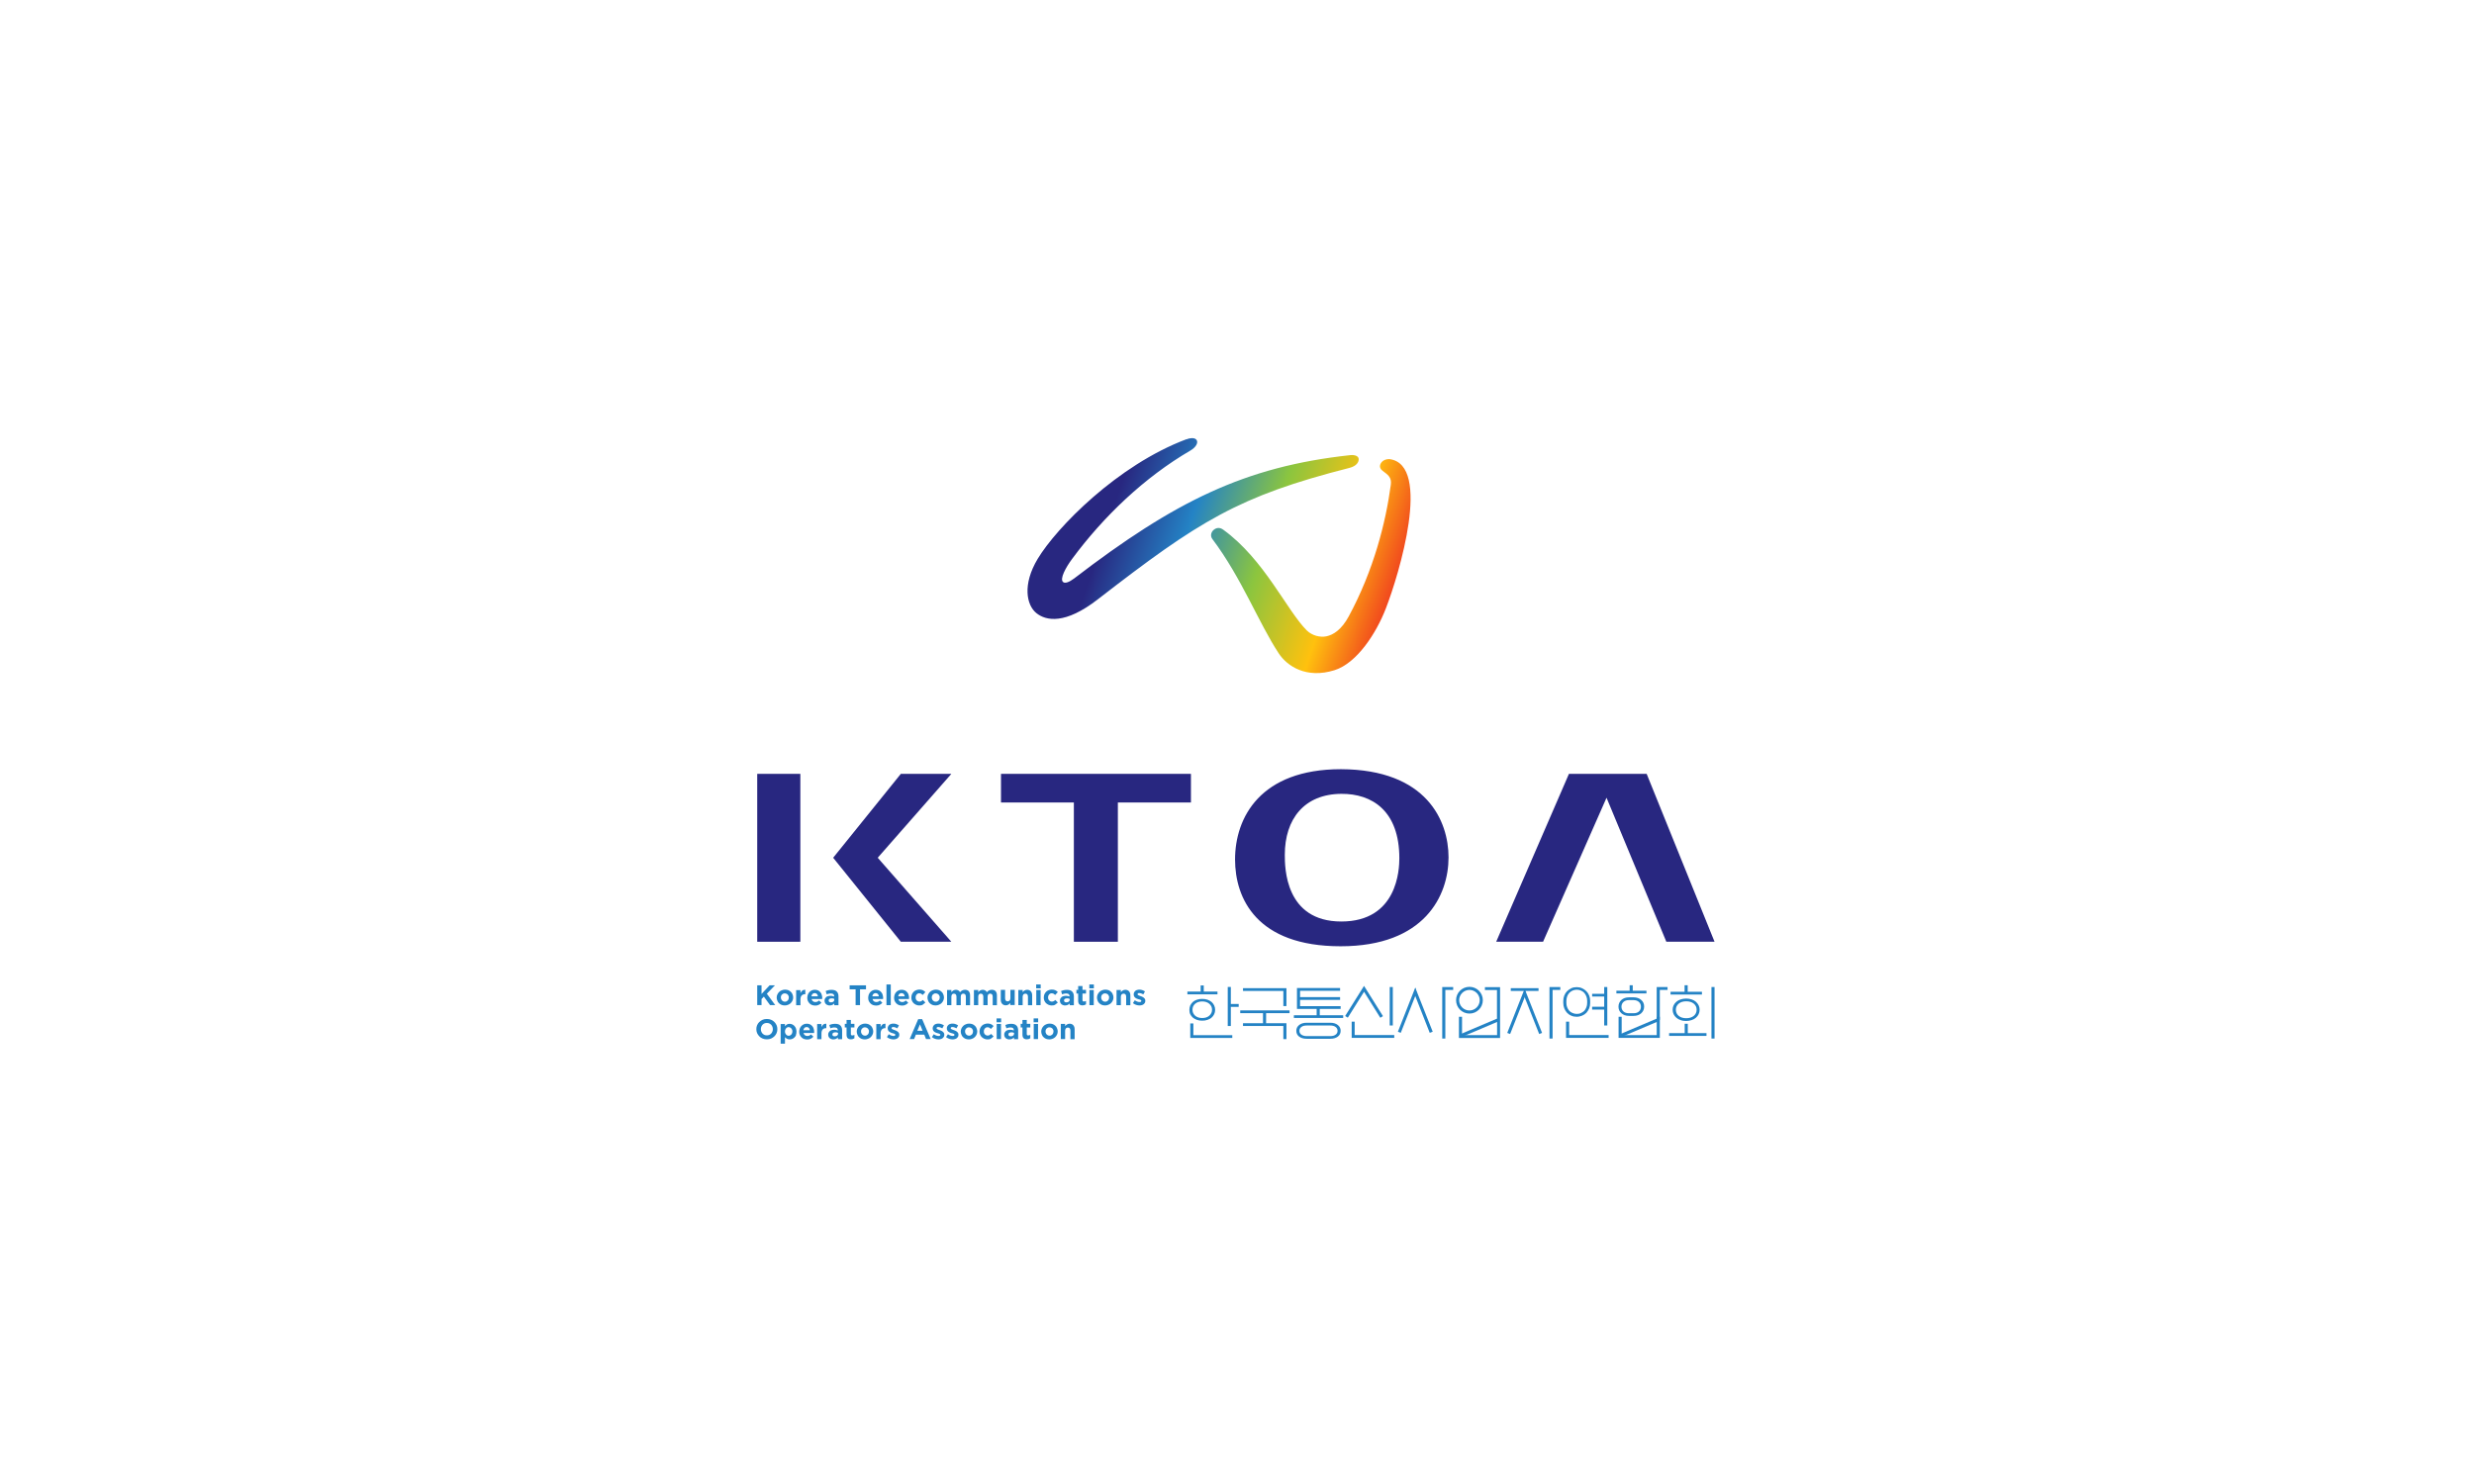 <svg width="350" height="210" viewBox="0 0 350 210" fill="none" xmlns="http://www.w3.org/2000/svg">
<path d="M172.237 140.321V140.712H167.982V140.321H169.859V139.445H170.297V140.321H172.221H172.237ZM170.078 144.435C169.812 144.435 169.562 144.404 169.343 144.325C169.124 144.247 168.921 144.138 168.764 144.012C168.608 143.872 168.483 143.715 168.389 143.528C168.295 143.34 168.264 143.121 168.264 142.902C168.264 142.683 168.311 142.464 168.389 142.276C168.483 142.089 168.608 141.917 168.764 141.776C168.921 141.635 169.109 141.541 169.343 141.463C169.562 141.385 169.812 141.354 170.078 141.354C170.344 141.354 170.594 141.385 170.813 141.463C171.032 141.541 171.236 141.651 171.392 141.776C171.549 141.917 171.674 142.073 171.768 142.276C171.861 142.464 171.908 142.667 171.908 142.902C171.908 143.137 171.861 143.34 171.768 143.528C171.674 143.715 171.549 143.887 171.392 144.012C171.236 144.153 171.032 144.247 170.813 144.325C170.594 144.404 170.344 144.435 170.078 144.435ZM174.333 146.484V146.875H168.389V144.826H168.827V146.484H174.333ZM170.078 144.059C170.501 144.059 170.829 143.95 171.079 143.731C171.33 143.512 171.47 143.23 171.47 142.886C171.47 142.542 171.345 142.276 171.079 142.042C170.829 141.823 170.485 141.713 170.078 141.713C169.672 141.713 169.328 141.823 169.077 142.042C168.827 142.261 168.702 142.542 168.702 142.886C168.702 143.23 168.827 143.496 169.077 143.731C169.328 143.95 169.672 144.059 170.078 144.059ZM175.24 142.089V142.48H174.129V145.186H173.691V139.664H174.129V142.073H175.24V142.089Z" fill="#2483C5"/>
<path d="M181.995 144.794V147.046H181.557V145.185H175.848V144.794H178.679V143.371H175.457V142.98H182.433V143.371H179.117V144.794H181.995ZM181.995 142.37H181.557V140.227H175.848V139.836H181.995V142.37Z" fill="#2483C5"/>
<path d="M183.485 142.773V139.816H189.585V140.207H183.923V141.099H189.585V141.49H183.923V142.382H189.663V142.773H186.707V143.664H190.023V144.055H183.047V143.664H186.269V142.773H183.485ZM188.193 146.996H184.861C184.408 146.996 184.048 146.886 183.782 146.683C183.516 146.479 183.391 146.198 183.391 145.869C183.391 145.541 183.516 145.275 183.782 145.056C184.048 144.837 184.408 144.728 184.861 144.728H188.193C188.646 144.728 189.006 144.837 189.272 145.056C189.538 145.275 189.663 145.541 189.663 145.869C189.663 146.198 189.538 146.479 189.272 146.683C189.006 146.886 188.646 146.996 188.193 146.996ZM184.861 146.62H188.193C188.506 146.62 188.756 146.558 188.944 146.417C189.131 146.292 189.225 146.104 189.225 145.869C189.225 145.635 189.131 145.463 188.944 145.322C188.756 145.181 188.506 145.119 188.193 145.119H184.861C184.548 145.119 184.283 145.181 184.11 145.322C183.923 145.463 183.829 145.635 183.829 145.869C183.829 146.104 183.923 146.276 184.11 146.417C184.298 146.542 184.548 146.62 184.861 146.62Z" fill="#2483C5"/>
<path d="M221.16 141.944V141.631C221.16 141.365 221.207 141.115 221.301 140.88C221.395 140.646 221.52 140.442 221.692 140.27C221.864 140.098 222.067 139.957 222.286 139.848C222.521 139.738 222.771 139.691 223.053 139.691C223.334 139.691 223.585 139.738 223.819 139.848C224.054 139.957 224.257 140.098 224.429 140.27C224.601 140.442 224.726 140.646 224.82 140.88C224.914 141.115 224.961 141.365 224.961 141.631V141.944C224.961 142.21 224.914 142.46 224.82 142.694C224.726 142.929 224.586 143.132 224.429 143.32C224.257 143.492 224.054 143.633 223.819 143.727C223.585 143.821 223.334 143.883 223.053 143.883C222.771 143.883 222.521 143.836 222.286 143.727C222.052 143.633 221.864 143.492 221.692 143.32C221.52 143.132 221.395 142.929 221.301 142.694C221.207 142.46 221.16 142.21 221.16 141.944ZM227.573 146.48V146.871H221.551V144.571H221.989V146.464H227.573V146.48ZM221.598 141.615V141.928C221.598 142.147 221.629 142.35 221.708 142.538C221.786 142.726 221.88 142.898 222.005 143.039C222.13 143.179 222.286 143.273 222.474 143.351C222.662 143.43 222.849 143.477 223.068 143.477C223.287 143.477 223.491 143.445 223.663 143.351C223.85 143.273 223.991 143.164 224.132 143.039C224.257 142.898 224.351 142.741 224.429 142.538C224.507 142.35 224.539 142.147 224.539 141.928V141.615C224.539 141.396 224.507 141.209 224.429 141.005C224.351 140.818 224.257 140.646 224.132 140.505C224.007 140.364 223.85 140.255 223.663 140.176C223.491 140.098 223.287 140.051 223.068 140.051C222.849 140.051 222.646 140.098 222.474 140.176C222.302 140.255 222.146 140.364 222.005 140.505C221.88 140.646 221.77 140.818 221.708 141.005C221.645 141.193 221.598 141.396 221.598 141.615ZM225.242 142.851V142.46H226.947V141.021H225.242V140.63H226.947V139.676H227.385V145.119H226.947V142.867H225.242V142.851Z" fill="#2483C5"/>
<path d="M238.336 144.869H238.774V146.198H241.418V146.589H236.131V146.198H238.336V144.869ZM240.776 140.349V140.74H236.334V140.349H238.321V139.426H238.759V140.349H240.776ZM240.448 142.882C240.448 143.117 240.401 143.32 240.307 143.524C240.213 143.711 240.088 143.883 239.916 144.024C239.76 144.165 239.556 144.274 239.322 144.353C239.087 144.431 238.821 144.478 238.54 144.478C238.258 144.478 237.992 144.447 237.758 144.353C237.523 144.274 237.32 144.165 237.163 144.024C236.991 143.883 236.866 143.711 236.772 143.524C236.678 143.336 236.631 143.117 236.631 142.882C236.631 142.648 236.678 142.444 236.772 142.257C236.866 142.069 236.991 141.897 237.163 141.756C237.32 141.616 237.523 141.506 237.758 141.428C237.992 141.35 238.258 141.303 238.54 141.303C238.821 141.303 239.087 141.35 239.322 141.428C239.556 141.506 239.76 141.616 239.916 141.756C240.072 141.897 240.213 142.069 240.307 142.257C240.401 142.444 240.448 142.663 240.448 142.882ZM240.025 142.882C240.025 142.523 239.885 142.241 239.619 142.022C239.353 141.803 238.993 141.694 238.555 141.694C238.117 141.694 237.758 141.803 237.492 142.022C237.226 142.241 237.085 142.538 237.085 142.882C237.085 143.227 237.226 143.555 237.492 143.758C237.758 143.977 238.117 144.087 238.555 144.087C238.993 144.087 239.337 143.977 239.619 143.758C239.885 143.539 240.025 143.242 240.025 142.882ZM242.559 146.965H242.121V139.676H242.559V146.965Z" fill="#2483C5"/>
<path d="M197.245 146.48V146.871H191.224V144.572H191.646V146.464H197.23L197.245 146.48ZM197.042 145.119H196.604V139.676H197.042V145.119ZM193.147 140.067L190.676 144.009L190.301 143.774L192.975 139.504L193.147 140.051V140.067ZM192.975 139.52L195.65 143.79L195.275 144.024L192.803 140.067L192.975 139.52Z" fill="#2483C5"/>
<path d="M204.035 139.676H205.584V140.082H204.473V146.964H204.035V139.676Z" fill="#2483C5"/>
<path d="M200.405 140.477L198.168 146.155L197.762 145.999L200.217 139.758L200.405 140.477Z" fill="#2483C5"/>
<path d="M200.217 139.758L202.688 145.999L202.266 146.155L200.107 140.665L200.217 139.758Z" fill="#2483C5"/>
<path d="M217.658 139.836H213.732V140.227H217.658V139.836Z" fill="#2483C5"/>
<path d="M219.207 139.676H220.74V140.082H219.645V146.964H219.207V139.676Z" fill="#2483C5"/>
<path d="M215.891 140.645L213.639 146.323L213.232 146.167L215.688 139.926L215.891 140.645Z" fill="#2483C5"/>
<path d="M215.688 139.926L218.159 146.167L217.752 146.323L215.578 140.833L215.688 139.926Z" fill="#2483C5"/>
<path d="M211.779 143.883H212.217V146.886H206.398V143.883H206.836V146.48H211.795V143.883H211.779ZM210.074 140.082V139.691H212.217V144.024H211.779V140.098H210.074V140.082Z" fill="#2483C5"/>
<path d="M211.898 144.097L206.527 146.375L206.698 146.778L212.069 144.501L211.898 144.097Z" fill="#2483C5"/>
<path d="M207.885 139.645C206.837 139.645 205.992 140.489 205.992 141.537C205.992 142.585 206.837 143.43 207.885 143.43C208.933 143.43 209.777 142.585 209.777 141.537C209.777 140.489 208.933 139.645 207.885 139.645ZM207.885 142.992C207.071 142.992 206.43 142.335 206.43 141.537C206.43 140.739 207.087 140.082 207.885 140.082C208.682 140.082 209.339 140.739 209.339 141.537C209.339 142.335 208.682 142.992 207.885 142.992Z" fill="#2483C5"/>
<path d="M232.926 140.192V140.583H228.672V140.192H230.549V139.426H230.987V140.192H232.911H232.926ZM231.096 143.758H230.471C230.017 143.758 229.657 143.633 229.376 143.383C229.094 143.133 228.969 142.82 228.969 142.444C228.969 142.069 229.11 141.756 229.376 141.506C229.657 141.256 230.017 141.131 230.471 141.131H231.096C231.55 141.131 231.91 141.256 232.191 141.506C232.473 141.756 232.598 142.069 232.598 142.444C232.598 142.82 232.457 143.133 232.191 143.383C231.91 143.633 231.55 143.758 231.096 143.758ZM230.455 143.383H231.081C231.425 143.383 231.675 143.305 231.863 143.133C232.05 142.961 232.144 142.742 232.144 142.46C232.144 142.179 232.05 141.96 231.863 141.788C231.675 141.616 231.409 141.522 231.081 141.522H230.455C230.111 141.522 229.861 141.616 229.673 141.788C229.485 141.96 229.391 142.194 229.391 142.46C229.391 142.726 229.485 142.961 229.673 143.133C229.861 143.305 230.126 143.383 230.455 143.383Z" fill="#2483C5"/>
<path d="M234.379 143.883H234.817V146.87H228.982V143.883H229.42V146.479H234.379V143.883Z" fill="#2483C5"/>
<path d="M234.506 144.09L229.135 146.367L229.306 146.77L234.677 144.493L234.506 144.09Z" fill="#2483C5"/>
<path d="M235.91 139.676V140.082H234.815V144.321H234.377V139.676H235.91Z" fill="#2483C5"/>
<path d="M108.939 142.233L108.063 141.029L107.735 141.373V142.233H107.125V139.434H107.735V140.654L108.877 139.434H109.628L108.486 140.622L109.674 142.233H108.939Z" fill="#2483C5"/>
<path d="M112.116 141.591C112.053 141.732 111.975 141.842 111.865 141.951C111.756 142.045 111.646 142.139 111.49 142.186C111.349 142.248 111.193 142.28 111.021 142.28C110.849 142.28 110.708 142.248 110.567 142.201C110.426 142.139 110.301 142.061 110.207 141.967C110.098 141.873 110.02 141.748 109.973 141.607C109.91 141.466 109.879 141.326 109.879 141.169C109.879 141.013 109.91 140.856 109.973 140.731C110.035 140.59 110.114 140.481 110.223 140.371C110.332 140.278 110.442 140.184 110.598 140.137C110.739 140.074 110.896 140.043 111.068 140.043C111.24 140.043 111.38 140.074 111.521 140.121C111.662 140.184 111.787 140.262 111.881 140.356C111.99 140.45 112.069 140.575 112.116 140.716C112.178 140.856 112.209 140.997 112.209 141.153C112.209 141.31 112.178 141.466 112.116 141.591ZM111.599 141.153C111.599 141.075 111.599 140.997 111.552 140.935C111.521 140.856 111.49 140.794 111.443 140.747C111.396 140.7 111.334 140.653 111.255 140.622C111.193 140.59 111.115 140.575 111.021 140.575C110.927 140.575 110.849 140.575 110.786 140.622C110.724 140.653 110.661 140.7 110.614 140.747C110.567 140.794 110.536 140.856 110.505 140.935C110.473 141.013 110.473 141.075 110.473 141.153C110.473 141.247 110.473 141.31 110.52 141.388C110.551 141.466 110.583 141.529 110.63 141.576C110.677 141.623 110.739 141.67 110.802 141.701C110.864 141.732 110.942 141.748 111.036 141.748C111.13 141.748 111.208 141.748 111.271 141.701C111.334 141.67 111.396 141.623 111.443 141.576C111.49 141.529 111.521 141.466 111.552 141.388C111.584 141.31 111.584 141.247 111.584 141.169L111.599 141.153Z" fill="#2483C5"/>
<path d="M113.898 140.688C113.694 140.688 113.538 140.751 113.413 140.876C113.303 141.001 113.241 141.189 113.241 141.455V142.252H112.631V140.109H113.241V140.547C113.303 140.407 113.382 140.281 113.491 140.188C113.601 140.094 113.741 140.062 113.929 140.062V140.704H113.898V140.688Z" fill="#2483C5"/>
<path d="M116.305 141.298C116.305 141.298 116.305 141.345 116.305 141.376H114.819C114.85 141.517 114.913 141.627 115.007 141.689C115.101 141.767 115.21 141.799 115.351 141.799C115.445 141.799 115.538 141.783 115.617 141.752C115.695 141.72 115.773 141.658 115.867 141.58L116.211 141.892C116.117 142.018 115.992 142.111 115.836 142.19C115.695 142.268 115.523 142.299 115.335 142.299C115.179 142.299 115.022 142.268 114.882 142.221C114.741 142.174 114.631 142.096 114.522 141.986C114.428 141.893 114.35 141.767 114.287 141.642C114.225 141.501 114.209 141.361 114.209 141.189C114.209 141.032 114.24 140.891 114.287 140.751C114.334 140.61 114.412 140.5 114.506 140.391C114.6 140.297 114.709 140.203 114.835 140.156C114.96 140.094 115.101 140.062 115.273 140.062C115.445 140.062 115.601 140.094 115.742 140.156C115.867 140.219 115.976 140.313 116.07 140.422C116.164 140.532 116.227 140.657 116.258 140.798C116.305 140.938 116.321 141.079 116.321 141.236C116.321 141.236 116.321 141.298 116.321 141.314M115.57 140.657C115.492 140.579 115.382 140.532 115.257 140.532C115.132 140.532 115.022 140.579 114.944 140.657C114.866 140.735 114.819 140.845 114.788 140.985H115.711C115.695 140.845 115.648 140.735 115.57 140.657Z" fill="#2483C5"/>
<path d="M118.027 142.233V141.998C117.949 142.076 117.87 142.154 117.761 142.201C117.651 142.248 117.526 142.28 117.386 142.28C117.292 142.28 117.182 142.28 117.104 142.233C117.01 142.201 116.932 142.17 116.869 142.108C116.807 142.045 116.744 141.982 116.713 141.904C116.682 141.826 116.65 141.732 116.65 141.623C116.65 141.498 116.666 141.404 116.713 141.31C116.76 141.232 116.822 141.153 116.885 141.091C116.963 141.028 117.057 140.997 117.151 140.966C117.26 140.934 117.37 140.919 117.495 140.919C117.604 140.919 117.698 140.919 117.777 140.95C117.855 140.981 117.933 140.981 118.011 141.013V140.981C118.011 140.856 117.98 140.762 117.902 140.684C117.823 140.622 117.714 140.59 117.558 140.59C117.448 140.59 117.339 140.59 117.245 140.622C117.151 140.637 117.057 140.669 116.963 140.715L116.807 140.246C116.916 140.199 117.041 140.152 117.182 140.121C117.307 140.09 117.464 140.074 117.651 140.074C117.98 140.074 118.23 140.152 118.387 140.324C118.543 140.481 118.621 140.715 118.621 140.997V142.248H118.027V142.233ZM118.027 141.357C118.027 141.357 117.917 141.31 117.855 141.294C117.792 141.294 117.714 141.279 117.651 141.279C117.526 141.279 117.417 141.31 117.339 141.357C117.26 141.404 117.229 141.482 117.229 141.576C117.229 141.67 117.26 141.732 117.323 141.779C117.386 141.826 117.464 141.842 117.558 141.842C117.698 141.842 117.823 141.81 117.902 141.732C117.996 141.67 118.027 141.576 118.027 141.466V141.357Z" fill="#2483C5"/>
<path d="M121.669 139.997V142.233H121.044V139.997H120.199V139.434H122.514V139.997H121.669Z" fill="#2483C5"/>
<path d="M124.922 141.298C124.922 141.298 124.922 141.345 124.922 141.376H123.436C123.467 141.517 123.53 141.627 123.624 141.689C123.718 141.767 123.827 141.799 123.968 141.799C124.062 141.799 124.156 141.783 124.234 141.752C124.312 141.72 124.39 141.658 124.484 141.58L124.828 141.892C124.734 142.018 124.609 142.111 124.453 142.19C124.312 142.268 124.14 142.299 123.952 142.299C123.796 142.299 123.64 142.268 123.499 142.221C123.358 142.174 123.248 142.096 123.139 141.986C123.045 141.893 122.967 141.767 122.904 141.642C122.842 141.501 122.826 141.361 122.826 141.189C122.826 141.032 122.857 140.891 122.904 140.751C122.951 140.61 123.03 140.5 123.123 140.391C123.217 140.297 123.327 140.203 123.452 140.156C123.577 140.094 123.718 140.062 123.89 140.062C124.062 140.062 124.218 140.094 124.359 140.156C124.484 140.219 124.594 140.313 124.687 140.422C124.781 140.532 124.844 140.657 124.875 140.798C124.922 140.938 124.938 141.079 124.938 141.236C124.938 141.236 124.938 141.298 124.938 141.314M124.187 140.657C124.109 140.579 123.999 140.532 123.874 140.532C123.749 140.532 123.64 140.579 123.561 140.657C123.483 140.735 123.436 140.845 123.405 140.985H124.328C124.312 140.845 124.265 140.735 124.187 140.657Z" fill="#2483C5"/>
<path d="M126.018 139.312H125.408V142.237H126.018V139.312Z" fill="#2483C5"/>
<path d="M128.586 141.298C128.586 141.298 128.586 141.345 128.586 141.376H127.1C127.132 141.517 127.194 141.627 127.288 141.689C127.382 141.767 127.491 141.799 127.632 141.799C127.726 141.799 127.82 141.783 127.898 141.752C127.976 141.72 128.054 141.658 128.148 141.58L128.492 141.892C128.398 142.018 128.273 142.111 128.117 142.19C127.976 142.268 127.804 142.299 127.616 142.299C127.46 142.299 127.304 142.268 127.163 142.221C127.022 142.174 126.913 142.096 126.803 141.986C126.709 141.893 126.631 141.767 126.568 141.642C126.506 141.501 126.49 141.361 126.49 141.189C126.49 141.032 126.522 140.891 126.568 140.751C126.615 140.61 126.694 140.5 126.787 140.391C126.881 140.297 126.991 140.203 127.116 140.156C127.241 140.094 127.382 140.062 127.554 140.062C127.726 140.062 127.882 140.094 128.023 140.156C128.148 140.219 128.258 140.313 128.352 140.422C128.445 140.532 128.508 140.657 128.539 140.798C128.586 140.938 128.602 141.079 128.602 141.236C128.602 141.236 128.602 141.298 128.602 141.314M127.851 140.657C127.773 140.579 127.663 140.532 127.538 140.532C127.413 140.532 127.304 140.579 127.225 140.657C127.147 140.735 127.1 140.845 127.069 140.985H127.992C127.976 140.845 127.929 140.735 127.851 140.657Z" fill="#2483C5"/>
<path d="M130.572 142.174C130.431 142.252 130.259 142.284 130.056 142.284C129.899 142.284 129.743 142.252 129.602 142.19C129.461 142.127 129.352 142.049 129.243 141.955C129.149 141.861 129.07 141.736 129.008 141.595C128.945 141.455 128.93 141.314 128.93 141.157C128.93 141.001 128.961 140.86 129.008 140.719C129.07 140.579 129.149 140.469 129.243 140.36C129.336 140.266 129.461 140.172 129.602 140.125C129.743 140.078 129.884 140.031 130.056 140.031C130.259 140.031 130.431 140.063 130.556 140.125C130.697 140.188 130.807 140.282 130.916 140.391L130.541 140.798C130.541 140.798 130.4 140.673 130.322 140.626C130.244 140.579 130.15 140.563 130.04 140.563C129.962 140.563 129.899 140.563 129.837 140.61C129.774 140.641 129.712 140.688 129.68 140.735C129.634 140.782 129.602 140.845 129.571 140.923C129.54 141.001 129.54 141.064 129.54 141.142C129.54 141.236 129.54 141.314 129.571 141.376C129.602 141.455 129.634 141.517 129.68 141.564C129.727 141.611 129.79 141.658 129.853 141.689C129.915 141.72 129.993 141.736 130.071 141.736C130.165 141.736 130.259 141.72 130.337 141.674C130.416 141.627 130.494 141.58 130.556 141.502L130.916 141.861C130.807 141.971 130.697 142.065 130.556 142.143" fill="#2483C5"/>
<path d="M133.45 141.591C133.387 141.732 133.309 141.842 133.199 141.951C133.09 142.045 132.98 142.139 132.824 142.186C132.683 142.248 132.527 142.28 132.355 142.28C132.183 142.28 132.042 142.248 131.901 142.201C131.76 142.139 131.635 142.061 131.541 141.967C131.432 141.873 131.354 141.748 131.307 141.607C131.244 141.466 131.213 141.326 131.213 141.169C131.213 141.013 131.244 140.856 131.307 140.731C131.369 140.59 131.448 140.481 131.557 140.371C131.666 140.278 131.776 140.184 131.932 140.137C132.073 140.074 132.23 140.043 132.402 140.043C132.574 140.043 132.714 140.074 132.855 140.121C132.996 140.184 133.121 140.262 133.215 140.356C133.324 140.45 133.403 140.575 133.45 140.716C133.512 140.856 133.543 140.997 133.543 141.153C133.543 141.31 133.512 141.466 133.45 141.591ZM132.949 141.153C132.949 141.075 132.949 140.997 132.902 140.935C132.871 140.856 132.84 140.794 132.793 140.747C132.746 140.7 132.683 140.653 132.605 140.622C132.542 140.59 132.464 140.575 132.37 140.575C132.276 140.575 132.198 140.575 132.136 140.622C132.073 140.653 132.011 140.7 131.964 140.747C131.917 140.794 131.885 140.856 131.854 140.935C131.823 141.013 131.823 141.075 131.823 141.153C131.823 141.247 131.823 141.31 131.87 141.388C131.901 141.466 131.932 141.529 131.979 141.576C132.026 141.623 132.089 141.67 132.151 141.701C132.214 141.732 132.292 141.748 132.386 141.748C132.48 141.748 132.558 141.748 132.621 141.701C132.683 141.67 132.746 141.623 132.793 141.576C132.84 141.529 132.871 141.466 132.902 141.388C132.933 141.31 132.933 141.247 132.933 141.169L132.949 141.153Z" fill="#2483C5"/>
<path d="M136.641 142.237V141.048C136.641 140.907 136.61 140.798 136.548 140.719C136.485 140.641 136.391 140.61 136.282 140.61C136.172 140.61 136.078 140.641 136.016 140.719C135.953 140.798 135.922 140.907 135.922 141.048V142.237H135.312V141.048C135.312 140.907 135.281 140.798 135.218 140.719C135.155 140.641 135.062 140.61 134.952 140.61C134.843 140.61 134.749 140.641 134.686 140.719C134.624 140.798 134.592 140.907 134.592 141.048V142.237H133.982V140.094H134.592V140.407C134.592 140.407 134.671 140.313 134.702 140.281C134.749 140.235 134.796 140.203 134.843 140.172C134.89 140.141 134.952 140.109 135.015 140.094C135.077 140.078 135.14 140.062 135.218 140.062C135.359 140.062 135.484 140.094 135.578 140.156C135.687 140.219 135.765 140.297 135.812 140.407C135.906 140.297 136.016 140.203 136.125 140.156C136.235 140.094 136.375 140.062 136.516 140.062C136.735 140.062 136.923 140.125 137.048 140.266C137.173 140.407 137.236 140.594 137.236 140.86V142.252H136.626L136.641 142.237Z" fill="#2483C5"/>
<path d="M140.44 142.237V141.048C140.44 140.907 140.409 140.798 140.346 140.719C140.284 140.641 140.19 140.61 140.08 140.61C139.971 140.61 139.877 140.641 139.815 140.719C139.752 140.798 139.721 140.907 139.721 141.048V142.237H139.111V141.048C139.111 140.907 139.079 140.798 139.017 140.719C138.954 140.641 138.86 140.61 138.751 140.61C138.642 140.61 138.548 140.641 138.485 140.719C138.423 140.798 138.391 140.907 138.391 141.048V142.237H137.781V140.094H138.391V140.407C138.391 140.407 138.469 140.313 138.501 140.281C138.548 140.235 138.595 140.203 138.642 140.172C138.688 140.141 138.751 140.109 138.814 140.094C138.876 140.078 138.939 140.062 139.017 140.062C139.158 140.062 139.283 140.094 139.377 140.156C139.486 140.219 139.564 140.297 139.611 140.407C139.705 140.297 139.815 140.203 139.924 140.156C140.034 140.094 140.174 140.062 140.315 140.062C140.534 140.062 140.722 140.125 140.847 140.266C140.972 140.407 141.035 140.594 141.035 140.86V142.252H140.425L140.44 142.237Z" fill="#2483C5"/>
<path d="M142.927 142.233V141.92C142.927 141.92 142.849 142.014 142.818 142.045C142.771 142.092 142.724 142.123 142.677 142.154C142.63 142.186 142.567 142.217 142.505 142.233C142.442 142.248 142.38 142.264 142.302 142.264C142.067 142.264 141.895 142.186 141.77 142.045C141.645 141.904 141.582 141.717 141.582 141.466V140.074H142.192V141.263C142.192 141.404 142.223 141.513 142.286 141.591C142.348 141.67 142.442 141.701 142.552 141.701C142.661 141.701 142.755 141.67 142.833 141.591C142.912 141.513 142.943 141.404 142.943 141.263V140.074H143.553V142.217H142.943L142.927 142.233Z" fill="#2483C5"/>
<path d="M145.427 142.237V141.048C145.427 140.907 145.396 140.798 145.333 140.719C145.271 140.641 145.177 140.61 145.067 140.61C144.958 140.61 144.864 140.641 144.786 140.719C144.723 140.798 144.676 140.907 144.676 141.048V142.237H144.066V140.094H144.676V140.407C144.676 140.407 144.755 140.313 144.786 140.281C144.833 140.235 144.88 140.203 144.927 140.172C144.974 140.141 145.036 140.109 145.099 140.094C145.161 140.078 145.224 140.062 145.302 140.062C145.537 140.062 145.709 140.141 145.834 140.281C145.959 140.422 146.022 140.61 146.022 140.86V142.252H145.412L145.427 142.237Z" fill="#2483C5"/>
<path d="M146.588 139.312H147.229V139.86H146.588V139.312ZM146.604 140.095H147.214V142.237H146.604V140.095Z" fill="#2483C5"/>
<path d="M149.308 142.174C149.168 142.252 148.995 142.284 148.792 142.284C148.636 142.284 148.479 142.252 148.339 142.19C148.198 142.127 148.088 142.049 147.979 141.955C147.885 141.861 147.807 141.736 147.744 141.595C147.682 141.455 147.666 141.314 147.666 141.157C147.666 141.001 147.697 140.86 147.744 140.719C147.807 140.579 147.885 140.469 147.979 140.36C148.073 140.266 148.198 140.172 148.339 140.125C148.479 140.078 148.62 140.031 148.792 140.031C148.995 140.031 149.168 140.063 149.293 140.125C149.433 140.188 149.543 140.282 149.652 140.391L149.277 140.798C149.277 140.798 149.136 140.673 149.058 140.626C148.98 140.579 148.886 140.563 148.777 140.563C148.698 140.563 148.636 140.563 148.573 140.61C148.511 140.641 148.448 140.688 148.417 140.735C148.37 140.782 148.339 140.845 148.307 140.923C148.276 141.001 148.276 141.064 148.276 141.142C148.276 141.236 148.276 141.314 148.307 141.376C148.339 141.455 148.37 141.517 148.417 141.564C148.464 141.611 148.526 141.658 148.589 141.689C148.651 141.72 148.73 141.736 148.808 141.736C148.902 141.736 148.995 141.72 149.074 141.674C149.152 141.627 149.23 141.58 149.293 141.502L149.652 141.861C149.543 141.971 149.433 142.065 149.293 142.143" fill="#2483C5"/>
<path d="M151.328 142.233V141.998C151.249 142.076 151.171 142.154 151.062 142.201C150.952 142.248 150.827 142.28 150.686 142.28C150.592 142.28 150.483 142.28 150.405 142.233C150.311 142.201 150.233 142.17 150.17 142.108C150.108 142.045 150.045 141.982 150.014 141.904C149.982 141.826 149.951 141.732 149.951 141.623C149.951 141.498 149.967 141.404 150.014 141.31C150.061 141.232 150.123 141.153 150.186 141.091C150.264 141.028 150.358 140.997 150.452 140.966C150.561 140.934 150.671 140.919 150.796 140.919C150.905 140.919 150.999 140.919 151.077 140.95C151.156 140.981 151.234 140.981 151.312 141.013V140.981C151.312 140.856 151.281 140.762 151.202 140.684C151.124 140.622 151.015 140.59 150.858 140.59C150.749 140.59 150.639 140.59 150.546 140.622C150.452 140.637 150.358 140.669 150.264 140.715L150.108 140.246C150.217 140.199 150.342 140.152 150.483 140.121C150.608 140.09 150.765 140.074 150.952 140.074C151.281 140.074 151.531 140.152 151.687 140.324C151.844 140.481 151.922 140.715 151.922 140.997V142.248H151.328V142.233ZM151.328 141.357C151.328 141.357 151.218 141.31 151.156 141.294C151.093 141.294 151.015 141.279 150.952 141.279C150.827 141.279 150.718 141.31 150.639 141.357C150.561 141.404 150.53 141.482 150.53 141.576C150.53 141.67 150.561 141.732 150.624 141.779C150.686 141.826 150.765 141.842 150.858 141.842C150.999 141.842 151.124 141.81 151.202 141.732C151.296 141.67 151.328 141.576 151.328 141.466V141.357Z" fill="#2483C5"/>
<path d="M153.421 142.237C153.421 142.237 153.249 142.268 153.155 142.268C153.061 142.268 152.983 142.268 152.905 142.237C152.827 142.221 152.764 142.175 152.702 142.128C152.639 142.081 152.608 142.018 152.576 141.924C152.545 141.846 152.53 141.737 152.53 141.611V140.595H152.279V140.079H152.53V139.531H153.14V140.079H153.64V140.595H153.14V141.518C153.14 141.658 153.202 141.721 153.343 141.721C153.452 141.721 153.546 141.69 153.64 141.643V142.128C153.64 142.128 153.499 142.19 153.421 142.221" fill="#2483C5"/>
<path d="M154.11 139.312H154.751V139.86H154.11V139.312ZM154.125 140.095H154.735V142.237H154.125V140.095Z" fill="#2483C5"/>
<path d="M157.428 141.591C157.366 141.732 157.287 141.842 157.178 141.951C157.068 142.045 156.959 142.139 156.802 142.186C156.662 142.248 156.505 142.28 156.333 142.28C156.161 142.28 156.02 142.248 155.88 142.201C155.739 142.139 155.614 142.061 155.52 141.967C155.41 141.873 155.332 141.748 155.285 141.607C155.223 141.466 155.191 141.326 155.191 141.169C155.191 141.013 155.223 140.856 155.285 140.731C155.348 140.59 155.426 140.481 155.536 140.371C155.645 140.278 155.754 140.184 155.911 140.137C156.052 140.074 156.208 140.043 156.38 140.043C156.552 140.043 156.693 140.074 156.834 140.121C156.974 140.184 157.1 140.262 157.193 140.356C157.303 140.45 157.381 140.575 157.428 140.716C157.491 140.856 157.522 140.997 157.522 141.153C157.522 141.31 157.491 141.466 157.428 141.591ZM156.912 141.153C156.912 141.075 156.912 140.997 156.865 140.935C156.834 140.856 156.802 140.794 156.756 140.747C156.709 140.7 156.646 140.653 156.568 140.622C156.505 140.59 156.427 140.575 156.333 140.575C156.239 140.575 156.161 140.575 156.099 140.622C156.036 140.653 155.973 140.7 155.927 140.747C155.88 140.794 155.848 140.856 155.817 140.935C155.786 141.013 155.786 141.075 155.786 141.153C155.786 141.247 155.786 141.31 155.833 141.388C155.864 141.466 155.895 141.529 155.942 141.576C155.989 141.623 156.052 141.67 156.114 141.701C156.177 141.732 156.255 141.748 156.349 141.748C156.443 141.748 156.521 141.748 156.583 141.701C156.646 141.67 156.709 141.623 156.756 141.576C156.802 141.529 156.834 141.466 156.865 141.388C156.896 141.31 156.896 141.247 156.896 141.169L156.912 141.153Z" fill="#2483C5"/>
<path d="M159.32 142.237V141.048C159.32 140.907 159.288 140.798 159.226 140.719C159.163 140.641 159.069 140.61 158.96 140.61C158.851 140.61 158.757 140.641 158.678 140.719C158.616 140.798 158.569 140.907 158.569 141.048V142.237H157.959V140.094H158.569V140.407C158.569 140.407 158.647 140.313 158.678 140.281C158.725 140.235 158.772 140.203 158.819 140.172C158.866 140.141 158.929 140.109 158.991 140.094C159.054 140.078 159.116 140.062 159.195 140.062C159.429 140.062 159.601 140.141 159.726 140.281C159.852 140.422 159.914 140.61 159.914 140.86V142.252H159.304L159.32 142.237Z" fill="#2483C5"/>
<path d="M161.965 141.889C161.918 141.982 161.871 142.045 161.793 142.108C161.714 142.17 161.636 142.201 161.527 142.233C161.433 142.264 161.323 142.28 161.198 142.28C161.042 142.28 160.885 142.248 160.729 142.201C160.573 142.155 160.416 142.061 160.275 141.951L160.541 141.545C160.651 141.623 160.776 141.701 160.885 141.732C160.995 141.779 161.104 141.795 161.214 141.795C161.308 141.795 161.37 141.795 161.402 141.748C161.448 141.717 161.464 141.685 161.464 141.638C161.464 141.638 161.464 141.576 161.433 141.545C161.402 141.513 161.37 141.498 161.339 141.482C161.292 141.466 161.245 141.451 161.198 141.435C161.151 141.419 161.089 141.404 161.026 141.388C160.948 141.372 160.87 141.341 160.807 141.31C160.729 141.279 160.666 141.232 160.604 141.185C160.541 141.138 160.494 141.075 160.447 140.997C160.416 140.919 160.385 140.841 160.385 140.731C160.385 140.622 160.401 140.512 160.447 140.434C160.494 140.356 160.541 140.278 160.619 140.215C160.698 140.152 160.776 140.106 160.87 140.09C160.964 140.059 161.073 140.043 161.183 140.043C161.323 140.043 161.464 140.059 161.589 140.106C161.73 140.152 161.855 140.215 161.98 140.293L161.746 140.716C161.636 140.653 161.542 140.606 161.433 140.575C161.339 140.543 161.245 140.528 161.167 140.528C161.089 140.528 161.042 140.528 160.995 140.575C160.964 140.606 160.932 140.637 160.932 140.684C160.932 140.684 160.932 140.747 160.964 140.778C160.995 140.794 161.026 140.825 161.057 140.841C161.104 140.856 161.136 140.888 161.198 140.903C161.245 140.919 161.308 140.935 161.37 140.966C161.448 140.997 161.527 141.013 161.605 141.06C161.683 141.091 161.746 141.138 161.808 141.185C161.871 141.232 161.918 141.294 161.965 141.357C162.012 141.419 162.027 141.513 162.027 141.607C162.027 141.732 162.012 141.842 161.965 141.92" fill="#2483C5"/>
<path d="M109.862 146.197C109.784 146.369 109.69 146.526 109.549 146.651C109.424 146.776 109.252 146.886 109.08 146.964C108.893 147.042 108.705 147.073 108.486 147.073C108.267 147.073 108.064 147.042 107.892 146.964C107.704 146.886 107.547 146.792 107.422 146.651C107.297 146.526 107.188 146.369 107.109 146.197C107.031 146.025 107 145.838 107 145.634C107 145.431 107.031 145.243 107.109 145.071C107.188 144.899 107.282 144.743 107.422 144.618C107.547 144.492 107.719 144.383 107.892 144.305C108.079 144.227 108.267 144.195 108.486 144.195C108.705 144.195 108.908 144.227 109.08 144.305C109.268 144.383 109.424 144.477 109.549 144.618C109.675 144.743 109.784 144.899 109.862 145.071C109.941 145.243 109.972 145.431 109.972 145.634C109.972 145.838 109.941 146.025 109.862 146.197ZM109.331 145.634C109.331 145.509 109.315 145.4 109.268 145.29C109.221 145.181 109.174 145.087 109.096 145.009C109.018 144.93 108.924 144.868 108.83 144.821C108.721 144.774 108.611 144.758 108.486 144.758C108.361 144.758 108.251 144.774 108.142 144.821C108.032 144.868 107.954 144.93 107.876 145.009C107.798 145.087 107.751 145.181 107.704 145.29C107.657 145.4 107.641 145.509 107.641 145.634C107.641 145.759 107.657 145.869 107.704 145.978C107.751 146.088 107.798 146.182 107.876 146.26C107.954 146.338 108.048 146.401 108.142 146.448C108.251 146.495 108.361 146.51 108.486 146.51C108.611 146.51 108.721 146.495 108.83 146.448C108.939 146.401 109.018 146.338 109.096 146.26C109.174 146.182 109.221 146.088 109.268 145.978C109.315 145.869 109.331 145.759 109.331 145.634Z" fill="#2483C5"/>
<path d="M112.631 146.443C112.584 146.584 112.506 146.693 112.412 146.787C112.318 146.881 112.224 146.959 112.099 147.006C111.974 147.053 111.865 147.084 111.724 147.084C111.568 147.084 111.427 147.053 111.317 146.99C111.208 146.928 111.13 146.85 111.051 146.771V147.694H110.441V144.91H111.051V145.223C111.13 145.129 111.223 145.035 111.317 144.973C111.427 144.91 111.552 144.879 111.708 144.879C111.833 144.879 111.959 144.91 112.068 144.957C112.193 145.004 112.287 145.082 112.381 145.176C112.475 145.27 112.537 145.379 112.6 145.52C112.647 145.661 112.678 145.817 112.678 145.989C112.678 146.177 112.647 146.334 112.6 146.474M112.099 145.958C112.099 145.864 112.099 145.786 112.052 145.708C112.021 145.63 111.99 145.567 111.943 145.52C111.896 145.473 111.833 145.426 111.771 145.395C111.708 145.364 111.646 145.348 111.568 145.348C111.489 145.348 111.427 145.348 111.364 145.395C111.302 145.426 111.239 145.458 111.208 145.52C111.161 145.567 111.13 145.63 111.098 145.708C111.067 145.786 111.051 145.864 111.051 145.958C111.051 146.052 111.051 146.13 111.098 146.208C111.13 146.287 111.161 146.349 111.208 146.396C111.255 146.443 111.302 146.49 111.364 146.521C111.427 146.552 111.489 146.568 111.568 146.568C111.646 146.568 111.708 146.568 111.771 146.521C111.833 146.49 111.896 146.459 111.943 146.396C111.99 146.349 112.021 146.287 112.052 146.208C112.084 146.13 112.099 146.052 112.099 145.958Z" fill="#2483C5"/>
<path d="M115.164 146.099C115.164 146.099 115.164 146.146 115.164 146.177H113.678C113.71 146.318 113.772 146.427 113.866 146.49C113.96 146.568 114.069 146.599 114.21 146.599C114.304 146.599 114.398 146.584 114.476 146.553C114.554 146.521 114.632 146.459 114.726 146.38L115.07 146.693C114.977 146.818 114.851 146.912 114.695 146.99C114.554 147.069 114.382 147.1 114.195 147.1C114.038 147.1 113.882 147.069 113.741 147.022C113.6 146.975 113.491 146.897 113.381 146.787C113.287 146.693 113.209 146.568 113.147 146.443C113.084 146.302 113.068 146.161 113.068 145.989C113.068 145.833 113.1 145.692 113.147 145.551C113.193 145.411 113.272 145.301 113.366 145.192C113.459 145.098 113.569 145.004 113.694 144.957C113.819 144.895 113.96 144.863 114.132 144.863C114.304 144.863 114.46 144.895 114.601 144.957C114.726 145.02 114.836 145.114 114.93 145.223C115.023 145.333 115.086 145.458 115.117 145.598C115.164 145.739 115.18 145.88 115.18 146.036C115.18 146.036 115.18 146.099 115.18 146.115M114.429 145.458C114.351 145.379 114.241 145.333 114.116 145.333C113.991 145.333 113.882 145.379 113.803 145.458C113.725 145.536 113.678 145.645 113.647 145.786H114.57C114.554 145.645 114.507 145.536 114.429 145.458Z" fill="#2483C5"/>
<path d="M116.87 145.489C116.667 145.489 116.511 145.551 116.386 145.677C116.276 145.802 116.214 145.989 116.214 146.255V147.053H115.604V144.91H116.214V145.348C116.276 145.207 116.354 145.082 116.464 144.988C116.573 144.895 116.714 144.863 116.902 144.863V145.505H116.87V145.489Z" fill="#2483C5"/>
<path d="M118.542 147.037V146.803C118.464 146.881 118.386 146.959 118.277 147.006C118.167 147.053 118.042 147.084 117.901 147.084C117.807 147.084 117.698 147.084 117.62 147.037C117.526 147.006 117.448 146.975 117.385 146.912C117.322 146.85 117.26 146.787 117.229 146.709C117.197 146.631 117.166 146.537 117.166 146.427C117.166 146.302 117.182 146.193 117.229 146.115C117.276 146.036 117.338 145.958 117.401 145.896C117.479 145.833 117.573 145.802 117.667 145.77C117.776 145.739 117.886 145.724 118.011 145.724C118.12 145.724 118.214 145.724 118.292 145.755C118.37 145.786 118.449 145.786 118.527 145.817V145.786C118.527 145.661 118.495 145.567 118.417 145.489C118.339 145.426 118.23 145.395 118.073 145.395C117.964 145.395 117.854 145.395 117.76 145.426C117.667 145.442 117.573 145.473 117.479 145.52L117.322 145.051C117.432 145.004 117.557 144.957 117.698 144.926C117.823 144.895 117.979 144.879 118.167 144.879C118.495 144.879 118.746 144.957 118.902 145.129C119.059 145.286 119.137 145.52 119.137 145.802V147.053H118.542V147.037ZM118.558 146.161C118.558 146.161 118.449 146.115 118.386 146.099C118.323 146.099 118.245 146.083 118.183 146.083C118.058 146.083 117.948 146.115 117.87 146.161C117.792 146.208 117.76 146.287 117.76 146.38C117.76 146.474 117.792 146.537 117.854 146.584C117.917 146.631 117.995 146.646 118.089 146.646C118.23 146.646 118.355 146.615 118.433 146.537C118.527 146.474 118.558 146.38 118.558 146.271V146.161Z" fill="#2483C5"/>
<path d="M120.655 147.038C120.655 147.038 120.483 147.069 120.39 147.069C120.296 147.069 120.218 147.069 120.139 147.038C120.061 147.022 119.999 146.975 119.936 146.928C119.873 146.882 119.842 146.819 119.811 146.725C119.78 146.647 119.764 146.537 119.764 146.412V145.396H119.514V144.879H119.764V144.332H120.374V144.879H120.874V145.396H120.374V146.318C120.374 146.459 120.436 146.522 120.577 146.522C120.687 146.522 120.781 146.49 120.874 146.444V146.928C120.874 146.928 120.734 146.991 120.655 147.022" fill="#2483C5"/>
<path d="M123.44 146.396C123.377 146.537 123.299 146.646 123.19 146.756C123.08 146.85 122.971 146.944 122.814 146.99C122.673 147.053 122.517 147.084 122.345 147.084C122.173 147.084 122.032 147.053 121.891 147.006C121.751 146.944 121.625 146.865 121.532 146.771C121.422 146.678 121.344 146.553 121.297 146.412C121.234 146.271 121.203 146.13 121.203 145.974C121.203 145.817 121.234 145.661 121.297 145.536C121.36 145.395 121.438 145.286 121.547 145.176C121.657 145.082 121.766 144.988 121.923 144.942C122.063 144.879 122.22 144.848 122.392 144.848C122.564 144.848 122.705 144.879 122.845 144.926C122.986 144.988 123.111 145.067 123.205 145.16C123.315 145.254 123.393 145.379 123.44 145.52C123.502 145.661 123.534 145.802 123.534 145.958C123.534 146.115 123.502 146.271 123.44 146.396ZM122.939 145.958C122.939 145.88 122.939 145.802 122.892 145.739C122.861 145.661 122.83 145.598 122.783 145.552C122.736 145.505 122.673 145.458 122.595 145.426C122.533 145.395 122.454 145.379 122.361 145.379C122.267 145.379 122.189 145.379 122.126 145.426C122.063 145.458 122.001 145.505 121.954 145.552C121.907 145.598 121.876 145.661 121.844 145.739C121.813 145.817 121.813 145.88 121.813 145.958C121.813 146.052 121.813 146.115 121.86 146.193C121.891 146.271 121.923 146.334 121.97 146.38C122.016 146.427 122.079 146.474 122.142 146.506C122.204 146.537 122.282 146.553 122.376 146.553C122.47 146.553 122.548 146.553 122.611 146.506C122.673 146.474 122.736 146.427 122.783 146.38C122.83 146.334 122.861 146.271 122.892 146.193C122.924 146.115 122.924 146.052 122.924 145.974L122.939 145.958Z" fill="#2483C5"/>
<path d="M125.238 145.489C125.034 145.489 124.878 145.551 124.753 145.677C124.643 145.802 124.581 145.989 124.581 146.255V147.053H123.971V144.91H124.581V145.348C124.643 145.207 124.721 145.082 124.831 144.988C124.94 144.895 125.081 144.863 125.269 144.863V145.505H125.238V145.489Z" fill="#2483C5"/>
<path d="M127.162 146.693C127.115 146.787 127.068 146.85 126.99 146.912C126.912 146.975 126.833 147.006 126.724 147.037C126.63 147.069 126.521 147.084 126.395 147.084C126.239 147.084 126.083 147.053 125.926 147.006C125.77 146.959 125.613 146.865 125.473 146.756L125.739 146.349C125.848 146.427 125.973 146.506 126.083 146.537C126.192 146.584 126.302 146.599 126.411 146.599C126.505 146.599 126.568 146.599 126.599 146.553C126.646 146.521 126.661 146.49 126.661 146.443C126.661 146.443 126.661 146.38 126.63 146.349C126.599 146.318 126.568 146.302 126.536 146.287C126.489 146.271 126.442 146.255 126.395 146.24C126.349 146.224 126.286 146.208 126.223 146.193C126.145 146.177 126.067 146.146 126.004 146.115C125.926 146.083 125.864 146.036 125.801 145.989C125.739 145.943 125.692 145.88 125.645 145.802C125.613 145.724 125.582 145.645 125.582 145.536C125.582 145.426 125.598 145.317 125.645 145.239C125.692 145.16 125.739 145.082 125.817 145.02C125.895 144.957 125.973 144.91 126.067 144.895C126.161 144.863 126.27 144.848 126.38 144.848C126.521 144.848 126.661 144.863 126.786 144.91C126.927 144.957 127.052 145.02 127.178 145.098L126.943 145.52C126.833 145.458 126.74 145.411 126.63 145.379C126.536 145.348 126.442 145.333 126.364 145.333C126.286 145.333 126.239 145.333 126.192 145.379C126.161 145.411 126.13 145.442 126.13 145.489C126.13 145.489 126.13 145.552 126.161 145.583C126.192 145.598 126.223 145.63 126.255 145.645C126.302 145.661 126.333 145.692 126.395 145.708C126.442 145.724 126.505 145.739 126.568 145.77C126.646 145.802 126.724 145.817 126.802 145.864C126.88 145.896 126.943 145.943 127.005 145.989C127.068 146.036 127.115 146.099 127.162 146.161C127.209 146.224 127.224 146.318 127.224 146.412C127.224 146.537 127.209 146.646 127.162 146.725" fill="#2483C5"/>
<path d="M131.008 147.038L130.758 146.412H129.569L129.319 147.038H128.693L129.898 144.223H130.461L131.665 147.038H131.024H131.008ZM130.148 144.958L129.773 145.865H130.523L130.148 144.958Z" fill="#2483C5"/>
<path d="M133.527 146.693C133.48 146.787 133.433 146.85 133.355 146.912C133.277 146.975 133.199 147.006 133.089 147.037C132.995 147.069 132.886 147.084 132.761 147.084C132.604 147.084 132.448 147.053 132.291 147.006C132.135 146.959 131.979 146.865 131.838 146.756L132.104 146.349C132.213 146.427 132.338 146.506 132.448 146.537C132.557 146.584 132.667 146.599 132.776 146.599C132.87 146.599 132.933 146.599 132.964 146.553C133.011 146.521 133.027 146.49 133.027 146.443C133.027 146.443 133.027 146.38 132.995 146.349C132.964 146.318 132.933 146.302 132.901 146.287C132.855 146.271 132.808 146.255 132.761 146.24C132.714 146.224 132.651 146.208 132.589 146.193C132.51 146.177 132.432 146.146 132.37 146.115C132.291 146.083 132.229 146.036 132.166 145.989C132.104 145.943 132.057 145.88 132.01 145.802C131.979 145.724 131.947 145.645 131.947 145.536C131.947 145.426 131.963 145.317 132.01 145.239C132.057 145.16 132.104 145.082 132.182 145.02C132.26 144.957 132.338 144.91 132.432 144.895C132.526 144.863 132.636 144.848 132.745 144.848C132.886 144.848 133.027 144.863 133.152 144.91C133.293 144.957 133.418 145.02 133.543 145.098L133.308 145.52C133.199 145.458 133.105 145.411 132.995 145.379C132.901 145.348 132.808 145.333 132.729 145.333C132.651 145.333 132.604 145.333 132.557 145.379C132.526 145.411 132.495 145.442 132.495 145.489C132.495 145.489 132.495 145.552 132.526 145.583C132.557 145.598 132.589 145.63 132.62 145.645C132.667 145.661 132.698 145.692 132.761 145.708C132.808 145.724 132.87 145.739 132.933 145.77C133.011 145.802 133.089 145.817 133.167 145.864C133.246 145.896 133.308 145.943 133.371 145.989C133.433 146.036 133.48 146.099 133.527 146.161C133.574 146.224 133.59 146.318 133.59 146.412C133.59 146.537 133.574 146.646 133.527 146.725" fill="#2483C5"/>
<path d="M135.529 146.693C135.482 146.787 135.435 146.85 135.357 146.912C135.279 146.975 135.201 147.006 135.091 147.037C134.997 147.069 134.888 147.084 134.763 147.084C134.606 147.084 134.45 147.053 134.293 147.006C134.137 146.959 133.981 146.865 133.84 146.756L134.106 146.349C134.215 146.427 134.34 146.506 134.45 146.537C134.559 146.584 134.669 146.599 134.778 146.599C134.872 146.599 134.935 146.599 134.966 146.553C135.013 146.521 135.029 146.49 135.029 146.443C135.029 146.443 135.029 146.38 134.997 146.349C134.966 146.318 134.935 146.302 134.903 146.287C134.857 146.271 134.81 146.255 134.763 146.24C134.716 146.224 134.653 146.208 134.591 146.193C134.512 146.177 134.434 146.146 134.372 146.115C134.293 146.083 134.231 146.036 134.168 145.989C134.106 145.943 134.059 145.88 134.012 145.802C133.981 145.724 133.949 145.645 133.949 145.536C133.949 145.426 133.965 145.317 134.012 145.239C134.059 145.16 134.106 145.082 134.184 145.02C134.262 144.957 134.34 144.91 134.434 144.895C134.528 144.863 134.638 144.848 134.747 144.848C134.888 144.848 135.029 144.863 135.154 144.91C135.294 144.957 135.42 145.02 135.545 145.098L135.31 145.52C135.201 145.458 135.107 145.411 134.997 145.379C134.903 145.348 134.81 145.333 134.731 145.333C134.653 145.333 134.606 145.333 134.559 145.379C134.528 145.411 134.497 145.442 134.497 145.489C134.497 145.489 134.497 145.552 134.528 145.583C134.559 145.598 134.591 145.63 134.622 145.645C134.669 145.661 134.7 145.692 134.763 145.708C134.81 145.724 134.872 145.739 134.935 145.77C135.013 145.802 135.091 145.817 135.169 145.864C135.248 145.896 135.31 145.943 135.373 145.989C135.435 146.036 135.482 146.099 135.529 146.161C135.576 146.224 135.592 146.318 135.592 146.412C135.592 146.537 135.576 146.646 135.529 146.725" fill="#2483C5"/>
<path d="M138.157 146.396C138.094 146.537 138.016 146.646 137.906 146.756C137.797 146.85 137.687 146.944 137.531 146.99C137.39 147.053 137.234 147.084 137.062 147.084C136.89 147.084 136.749 147.053 136.608 147.006C136.467 146.944 136.342 146.865 136.248 146.771C136.139 146.678 136.061 146.553 136.014 146.412C135.951 146.271 135.92 146.13 135.92 145.974C135.92 145.817 135.951 145.661 136.014 145.536C136.076 145.395 136.155 145.286 136.264 145.176C136.374 145.082 136.483 144.988 136.639 144.942C136.78 144.879 136.937 144.848 137.109 144.848C137.281 144.848 137.421 144.879 137.562 144.926C137.703 144.988 137.828 145.067 137.922 145.16C138.031 145.254 138.11 145.379 138.157 145.52C138.219 145.661 138.25 145.802 138.25 145.958C138.25 146.115 138.219 146.271 138.157 146.396ZM137.656 145.958C137.656 145.88 137.656 145.802 137.609 145.739C137.578 145.661 137.547 145.598 137.5 145.552C137.453 145.505 137.39 145.458 137.312 145.426C137.249 145.395 137.171 145.379 137.077 145.379C136.984 145.379 136.905 145.379 136.843 145.426C136.78 145.458 136.718 145.505 136.671 145.552C136.624 145.598 136.592 145.661 136.561 145.739C136.53 145.817 136.53 145.88 136.53 145.958C136.53 146.052 136.53 146.115 136.577 146.193C136.608 146.271 136.639 146.334 136.686 146.38C136.733 146.427 136.796 146.474 136.858 146.506C136.921 146.537 136.999 146.553 137.093 146.553C137.187 146.553 137.265 146.553 137.328 146.506C137.39 146.474 137.453 146.427 137.5 146.38C137.547 146.334 137.578 146.271 137.609 146.193C137.64 146.115 137.64 146.052 137.64 145.974L137.656 145.958Z" fill="#2483C5"/>
<path d="M140.22 146.979C140.08 147.057 139.908 147.088 139.704 147.088C139.548 147.088 139.391 147.057 139.251 146.994C139.11 146.932 139 146.854 138.891 146.76C138.797 146.666 138.719 146.541 138.656 146.4C138.594 146.259 138.578 146.118 138.578 145.962C138.578 145.806 138.609 145.665 138.656 145.524C138.719 145.383 138.797 145.274 138.891 145.164C138.985 145.071 139.11 144.977 139.251 144.93C139.391 144.883 139.532 144.836 139.704 144.836C139.908 144.836 140.08 144.867 140.205 144.93C140.346 144.992 140.455 145.086 140.565 145.196L140.189 145.602C140.189 145.602 140.048 145.477 139.97 145.43C139.892 145.383 139.798 145.368 139.689 145.368C139.61 145.368 139.548 145.368 139.485 145.415C139.423 145.446 139.36 145.493 139.329 145.54C139.282 145.587 139.251 145.649 139.219 145.727C139.188 145.806 139.188 145.868 139.188 145.946C139.188 146.04 139.188 146.118 139.219 146.181C139.251 146.259 139.282 146.322 139.329 146.369C139.376 146.416 139.438 146.463 139.501 146.494C139.564 146.525 139.642 146.541 139.72 146.541C139.814 146.541 139.908 146.525 139.986 146.478C140.064 146.431 140.142 146.384 140.205 146.306L140.565 146.666C140.455 146.775 140.346 146.869 140.205 146.947" fill="#2483C5"/>
<path d="M140.988 144.113H141.63V144.661H140.988V144.113ZM141.004 144.895H141.614V147.038H141.004V144.895Z" fill="#2483C5"/>
<path d="M143.445 147.037V146.803C143.367 146.881 143.288 146.959 143.179 147.006C143.069 147.053 142.944 147.084 142.803 147.084C142.71 147.084 142.6 147.084 142.522 147.037C142.428 147.006 142.35 146.975 142.287 146.912C142.225 146.85 142.162 146.787 142.131 146.709C142.1 146.631 142.068 146.537 142.068 146.427C142.068 146.302 142.084 146.193 142.131 146.115C142.178 146.036 142.24 145.958 142.303 145.896C142.381 145.833 142.475 145.802 142.569 145.77C142.678 145.739 142.788 145.724 142.913 145.724C143.022 145.724 143.116 145.724 143.195 145.755C143.273 145.786 143.351 145.786 143.429 145.817V145.786C143.429 145.661 143.398 145.567 143.32 145.489C143.241 145.426 143.132 145.395 142.976 145.395C142.866 145.395 142.757 145.395 142.663 145.426C142.569 145.442 142.475 145.473 142.381 145.52L142.225 145.051C142.334 145.004 142.459 144.957 142.6 144.926C142.725 144.895 142.882 144.879 143.069 144.879C143.398 144.879 143.648 144.957 143.805 145.129C143.961 145.286 144.039 145.52 144.039 145.802V147.053H143.445V147.037ZM143.46 146.161C143.46 146.161 143.351 146.115 143.288 146.099C143.226 146.099 143.148 146.083 143.085 146.083C142.96 146.083 142.85 146.115 142.772 146.161C142.694 146.208 142.663 146.287 142.663 146.38C142.663 146.474 142.694 146.537 142.757 146.584C142.819 146.631 142.897 146.646 142.991 146.646C143.132 146.646 143.257 146.615 143.335 146.537C143.429 146.474 143.46 146.38 143.46 146.271V146.161Z" fill="#2483C5"/>
<path d="M145.54 147.038C145.54 147.038 145.368 147.069 145.274 147.069C145.18 147.069 145.102 147.069 145.024 147.038C144.946 147.022 144.883 146.975 144.821 146.928C144.758 146.882 144.727 146.819 144.696 146.725C144.664 146.647 144.649 146.537 144.649 146.412V145.396H144.398V144.879H144.649V144.332H145.259V144.879H145.759V145.396H145.259V146.318C145.259 146.459 145.321 146.522 145.462 146.522C145.572 146.522 145.665 146.49 145.759 146.444V146.928C145.759 146.928 145.618 146.991 145.54 147.022" fill="#2483C5"/>
<path d="M146.229 144.113H146.87V144.661H146.229V144.113ZM146.244 144.895H146.854V147.038H146.244V144.895Z" fill="#2483C5"/>
<path d="M149.541 146.396C149.479 146.537 149.401 146.646 149.291 146.756C149.182 146.85 149.072 146.944 148.916 146.99C148.775 147.053 148.619 147.084 148.446 147.084C148.274 147.084 148.134 147.053 147.993 147.006C147.852 146.944 147.727 146.865 147.633 146.771C147.524 146.678 147.445 146.553 147.399 146.412C147.336 146.271 147.305 146.13 147.305 145.974C147.305 145.817 147.336 145.661 147.399 145.536C147.461 145.395 147.539 145.286 147.649 145.176C147.758 145.082 147.868 144.988 148.024 144.942C148.165 144.879 148.321 144.848 148.493 144.848C148.665 144.848 148.806 144.879 148.947 144.926C149.088 144.988 149.213 145.067 149.307 145.16C149.416 145.254 149.494 145.379 149.541 145.52C149.604 145.661 149.635 145.802 149.635 145.958C149.635 146.115 149.604 146.271 149.541 146.396ZM149.041 145.958C149.041 145.88 149.041 145.802 148.994 145.739C148.963 145.661 148.931 145.598 148.884 145.552C148.838 145.505 148.775 145.458 148.697 145.426C148.634 145.395 148.556 145.379 148.462 145.379C148.368 145.379 148.29 145.379 148.228 145.426C148.165 145.458 148.102 145.505 148.055 145.552C148.009 145.598 147.977 145.661 147.946 145.739C147.915 145.817 147.915 145.88 147.915 145.958C147.915 146.052 147.915 146.115 147.962 146.193C147.993 146.271 148.024 146.334 148.071 146.38C148.118 146.427 148.181 146.474 148.243 146.506C148.306 146.537 148.384 146.553 148.478 146.553C148.572 146.553 148.65 146.553 148.712 146.506C148.775 146.474 148.838 146.427 148.884 146.38C148.931 146.334 148.963 146.271 148.994 146.193C149.025 146.115 149.025 146.052 149.025 145.974L149.041 145.958Z" fill="#2483C5"/>
<path d="M151.435 147.037V145.849C151.435 145.708 151.404 145.598 151.341 145.52C151.279 145.442 151.185 145.411 151.075 145.411C150.966 145.411 150.872 145.442 150.794 145.52C150.731 145.598 150.684 145.708 150.684 145.849V147.037H150.074V144.895H150.684V145.207C150.684 145.207 150.762 145.114 150.794 145.082C150.841 145.035 150.888 145.004 150.934 144.973C150.981 144.941 151.044 144.91 151.107 144.895C151.169 144.879 151.232 144.863 151.31 144.863C151.544 144.863 151.717 144.941 151.842 145.082C151.967 145.223 152.029 145.411 152.029 145.661V147.053H151.419L151.435 147.037Z" fill="#2483C5"/>
<path d="M235.739 133.266L227.278 112.886L218.3 133.266H211.668L221.96 109.508H232.955L242.559 133.266H235.739Z" fill="#282780"/>
<path fill-rule="evenodd" clip-rule="evenodd" d="M204.927 121.329C204.927 126.71 201.565 133.905 189.662 133.905C177.759 133.905 174.725 127.116 174.725 121.626C174.725 115.698 178.291 108.848 189.709 108.848C201.846 108.895 204.927 116.183 204.927 121.329ZM181.763 120.969C181.763 122.752 181.794 130.401 189.756 130.401C197.717 130.401 197.967 123.003 197.967 121.454C197.967 114.729 194.104 112.304 189.756 112.336C184.516 112.367 181.763 115.902 181.763 120.969Z" fill="#282780"/>
<path d="M113.225 109.508H107.125V133.266H113.225V109.508Z" fill="#282780"/>
<path d="M127.442 133.266L117.869 121.379L127.442 109.508H134.589L124.173 121.379L134.589 133.266H127.442Z" fill="#282780"/>
<path d="M151.921 133.266V113.559H141.613V109.508H168.484V113.559H158.146V133.266H151.921Z" fill="#282780"/>
<path d="M195.495 65.363C195.12 65.785 195.12 66.254 195.589 66.614C196.324 67.177 196.903 67.521 196.762 68.585C196.043 73.95 194.338 80.691 190.803 87.229C189.802 89.09 188.629 89.841 187.644 90.044C186.752 90.232 185.61 89.935 184.875 89.215C182.044 86.384 178.869 79.174 173.066 74.966C172.581 74.607 172.112 74.654 171.721 74.966C171.346 75.264 171.174 75.827 171.518 76.28C175.678 81.817 178.071 88.167 180.902 92.453C182.06 94.22 184.766 96.113 188.817 94.83C191.96 93.829 194.698 89.638 196.074 86.056C197.935 81.254 202.596 65.785 196.59 64.972C196.543 64.972 196.496 64.972 196.449 64.972C196.09 64.972 195.699 65.128 195.495 65.363ZM167.842 62.156C158.098 65.816 149.48 74.638 146.805 79.08C144.615 82.724 145.225 85.633 146.617 86.76C147.994 87.87 150.7 88.386 155.298 84.82C169.609 73.746 175.131 70.227 190.928 66.207C191.898 65.957 192.273 65.379 192.211 64.909C192.164 64.565 191.726 64.331 191.006 64.409C176.069 66.035 166.184 70.962 151.951 81.864C151.263 82.38 150.7 82.584 150.418 82.38C149.855 81.974 150.793 80.269 151.669 79.096C156.143 73.043 161.93 67.537 168.389 63.767C169.218 63.283 169.5 62.673 169.312 62.313C169.218 62.125 168.999 62 168.655 62C168.436 62 168.17 62.047 167.858 62.172" fill="url(#paint0_linear_2351_23025)"/>
<defs>
<linearGradient id="paint0_linear_2351_23025" x1="157.973" y1="70.384" x2="199.718" y2="84.57" gradientUnits="userSpaceOnUse">
<stop stop-color="#282780"/>
<stop offset="0.25" stop-color="#2483C5"/>
<stop offset="0.5" stop-color="#8BC53F"/>
<stop offset="0.75" stop-color="#FFC10E"/>
<stop offset="1" stop-color="#EC1C24"/>
</linearGradient>
</defs>
</svg>
